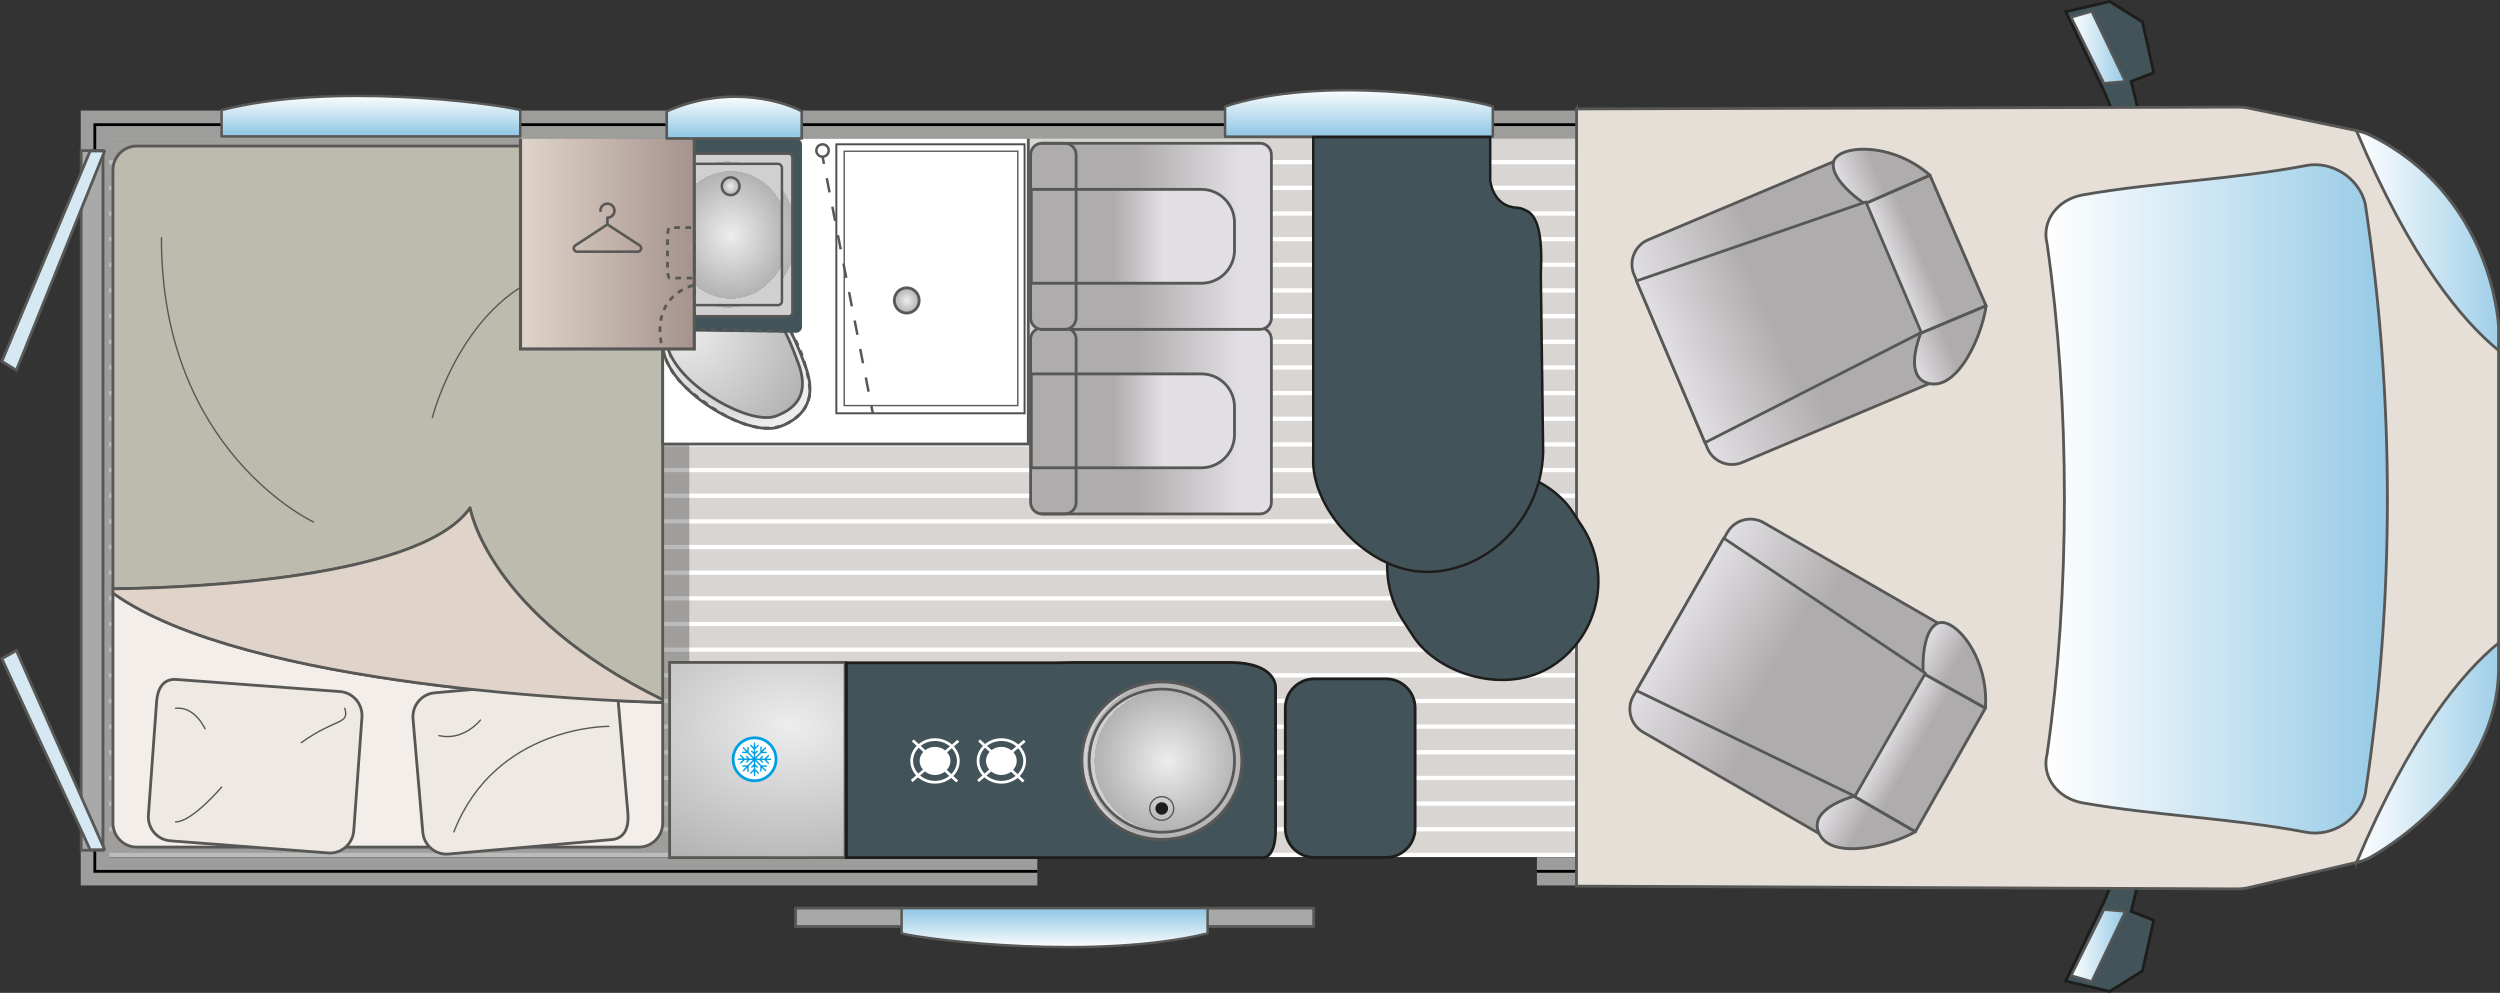<?xml version="1.0" encoding="UTF-8"?>
<svg id="Calque_2" data-name="Calque 2" xmlns="http://www.w3.org/2000/svg" xmlns:xlink="http://www.w3.org/1999/xlink" viewBox="0 0 2002.59 795.31">
  <rect x="0" y="0" width="2002.59" height="795.31" fill="#333333" stroke="none"/>
  <defs>
    <style>
      .cls-1 {
        fill: url(#DEG_VITRE_2-7);
      }

      .cls-1, .cls-2, .cls-3, .cls-4, .cls-5, .cls-6, .cls-7, .cls-8, .cls-9, .cls-10, .cls-11, .cls-12, .cls-13, .cls-14, .cls-15, .cls-16, .cls-17, .cls-18, .cls-19, .cls-20, .cls-21, .cls-22, .cls-23, .cls-24, .cls-25, .cls-26, .cls-27, .cls-28, .cls-29, .cls-30, .cls-31, .cls-32, .cls-33, .cls-34, .cls-35, .cls-36, .cls-37, .cls-38, .cls-39, .cls-40, .cls-41, .cls-42, .cls-43, .cls-44, .cls-45, .cls-46, .cls-47 {
        stroke: #575756;
      }

      .cls-1, .cls-2, .cls-5, .cls-7, .cls-48, .cls-9, .cls-10, .cls-15, .cls-49, .cls-17, .cls-19, .cls-21, .cls-22, .cls-23, .cls-50, .cls-28, .cls-29, .cls-30, .cls-32, .cls-34, .cls-35, .cls-36, .cls-37, .cls-51, .cls-46 {
        stroke-miterlimit: 10;
      }

      .cls-1, .cls-6, .cls-8, .cls-48, .cls-10, .cls-11, .cls-12, .cls-13, .cls-14, .cls-17, .cls-18, .cls-19, .cls-20, .cls-21, .cls-22, .cls-23, .cls-27, .cls-31, .cls-33, .cls-34, .cls-36, .cls-37, .cls-39, .cls-51, .cls-44 {
        stroke-width: 2.26px;
      }

      .cls-2 {
        fill: #e5dfd7;
        stroke-width: 2.26px;
      }

      .cls-3 {
        fill: url(#DEG_VITRE_2-5);
        stroke-width: 2px;
      }

      .cls-3, .cls-4, .cls-6, .cls-8, .cls-11, .cls-12, .cls-13, .cls-14, .cls-16, .cls-18, .cls-20, .cls-24, .cls-25, .cls-26, .cls-27, .cls-31, .cls-33, .cls-38, .cls-39, .cls-40, .cls-41, .cls-42, .cls-43, .cls-44, .cls-45, .cls-47 {
        stroke-linecap: round;
        stroke-linejoin: round;
      }

      .cls-52 {
        fill: url(#Siege2);
      }

      .cls-4 {
        fill: url(#DEG_VITRE_2-4);
        stroke-width: 1.98px;
      }

      .cls-53 {
        opacity: .3;
      }

      .cls-53, .cls-54 {
        fill: #1d1d1b;
      }

      .cls-5 {
        fill: #a9a9a9;
        stroke-width: 2.26px;
      }

      .cls-6 {
        fill: url(#DEG_VITRE_2-3);
      }

      .cls-7 {
        stroke-dasharray: 11.62 11.62;
      }

      .cls-7, .cls-8, .cls-55, .cls-17, .cls-21, .cls-50, .cls-30, .cls-46, .cls-47 {
        fill: none;
      }

      .cls-7, .cls-49, .cls-29, .cls-30, .cls-32, .cls-35 {
        stroke-width: 2px;
      }

      .cls-56, .cls-48, .cls-10 {
        fill: #fff;
      }

      .cls-48 {
        stroke: #009fe3;
      }

      .cls-9 {
        fill: url(#Dégradé_sans_nom_223-7);
        stroke-width: 2.44px;
      }

      .cls-11 {
        fill: url(#Siege2-10);
      }

      .cls-12 {
        fill: url(#Siege2-14);
      }

      .cls-13 {
        fill: url(#Siege2-5);
      }

      .cls-14 {
        fill: url(#Siege2-2);
      }

      .cls-57 {
        fill: #009fe3;
      }

      .cls-15 {
        fill: url(#Dégradé_sans_nom_223-8);
        stroke-width: 2.22px;
      }

      .cls-49, .cls-58, .cls-51 {
        fill: #43535a;
      }

      .cls-49, .cls-51 {
        stroke: #1d1d1b;
      }

      .cls-16 {
        fill: url(#DEG_VITRE_2);
      }

      .cls-16, .cls-26 {
        stroke-width: 1.85px;
      }

      .cls-59 {
        fill: url(#Siege2-3);
      }

      .cls-18 {
        fill: #bdbbae;
      }

      .cls-19 {
        fill: url(#Dégradé_sans_nom_223-6);
      }

      .cls-20 {
        fill: #efe9e4;
      }

      .cls-21 {
        stroke-dasharray: 4.51 4.51;
      }

      .cls-22 {
        fill: url(#Dégradé_sans_nom_223-2);
      }

      .cls-60 {
        fill: #9d9d9c;
      }

      .cls-23 {
        fill: url(#Dégradé_sans_nom_223);
      }

      .cls-24 {
        fill: url(#Siege2-8);
      }

      .cls-24, .cls-38, .cls-40, .cls-42, .cls-43, .cls-45 {
        stroke-width: 2.33px;
      }

      .cls-25 {
        fill: url(#DEG_VITRE_2-9);
        stroke-width: 2.14px;
      }

      .cls-50 {
        stroke: #4f4e4e;
        stroke-width: 1.57px;
      }

      .cls-26 {
        fill: url(#DEG_VITRE_2-2);
      }

      .cls-27 {
        fill: url(#Siege2-9);
      }

      .cls-28 {
        fill: url(#DEG_MOB);
        stroke-width: 2.51px;
      }

      .cls-29 {
        fill: url(#Dégradé_sans_nom_223-5);
      }

      .cls-61 {
        fill: #575756;
      }

      .cls-31 {
        fill: #a9a8a8;
      }

      .cls-32 {
        fill: url(#Dégradé_sans_nom_223-3);
      }

      .cls-33 {
        fill: #f3eeea;
      }

      .cls-34 {
        fill: #d6e9f3;
      }

      .cls-35 {
        fill: url(#Dégradé_sans_nom_223-4);
      }

      .cls-36 {
        fill: url(#Dégradé_sans_nom_224);
      }

      .cls-62 {
        clip-path: url(#clippath-2);
      }

      .cls-37 {
        fill: url(#DEG_VITRE_2-8);
      }

      .cls-38 {
        fill: url(#Siege2-12);
      }

      .cls-39 {
        fill: #e0d4ca;
      }

      .cls-63 {
        fill: url(#Dégradé_sans_nom_10);
      }

      .cls-40 {
        fill: url(#Siege2-13);
      }

      .cls-41 {
        fill: url(#DEG_VITRE_2-6);
        stroke-width: 2.02px;
      }

      .cls-64 {
        fill: #d9d5d3;
      }

      .cls-42 {
        fill: url(#Siege2-6);
      }

      .cls-43 {
        fill: url(#Siege2-11);
      }

      .cls-44 {
        fill: url(#Siege2-4);
      }

      .cls-45 {
        fill: url(#Siege2-7);
      }

      .cls-46 {
        stroke-width: 1.11px;
      }

      .cls-47 {
        stroke-width: 1.13px;
      }
    </style>
    <radialGradient id="Dégradé_sans_nom_223" data-name="Dégradé sans nom 223" cx="753.51" cy="754.18" fx="753.51" fy="754.18" r="53.9" gradientTransform="translate(1358.14 -546.77) rotate(90)" gradientUnits="userSpaceOnUse">
      <stop offset="0" stop-color="#ededed"/>
      <stop offset="1" stop-color="#b2b2b2"/>
      <stop offset="1" stop-color="#d0d0d0"/>
    </radialGradient>
    <radialGradient id="Dégradé_sans_nom_224" data-name="Dégradé sans nom 224" cx="728.52" cy="720.42" fx="728.52" fy="720.42" r="57.52" gradientTransform="translate(1009.57 -645.94) rotate(69.6)" gradientUnits="userSpaceOnUse">
      <stop offset="0" stop-color="#d0d0d0"/>
      <stop offset="0" stop-color="#b2b2b2"/>
      <stop offset=".99" stop-color="#ededed"/>
    </radialGradient>
    <radialGradient id="Dégradé_sans_nom_223-2" data-name="Dégradé sans nom 223" cx="691.09" cy="749.9" fx="691.09" fy="749.9" r="109.74" gradientTransform="translate(1009.57 -645.94) rotate(69.6)" xlink:href="#Dégradé_sans_nom_223"/>
    <linearGradient id="Siege2" x1="1239.26" y1="389.68" x2="1054.69" y2="389.68" gradientTransform="translate(2047.99 726.79) rotate(-180)" gradientUnits="userSpaceOnUse">
      <stop offset=".55" stop-color="#afacad"/>
      <stop offset="1" stop-color="#e1dfe3"/>
    </linearGradient>
    <linearGradient id="Siege2-2" data-name="Siege2" x1="1204.82" y1="389.68" x2="1115.95" y2="389.68" xlink:href="#Siege2"/>
    <radialGradient id="Dégradé_sans_nom_223-3" data-name="Dégradé sans nom 223" cx="606.12" cy="100.07" fx="606.12" fy="100.07" r="39.04" gradientTransform="translate(-284.18 37.77) scale(1.43 1.5)" xlink:href="#Dégradé_sans_nom_223"/>
    <radialGradient id="Dégradé_sans_nom_223-4" data-name="Dégradé sans nom 223" cx="597.17" cy="120.64" fx="597.17" fy="120.64" r="39.04" gradientTransform="translate(-125.22 30.13) scale(1.19 1.31)" xlink:href="#Dégradé_sans_nom_223"/>
    <radialGradient id="Dégradé_sans_nom_223-5" data-name="Dégradé sans nom 223" cx="585.27" cy="149.2" fx="585.27" fy="149.2" r="7.1" gradientTransform="matrix(1,0,0,1,0,0)" xlink:href="#Dégradé_sans_nom_223"/>
    <linearGradient id="Siege2-3" data-name="Siege2" x1="1239.26" y1="537.5" x2="1054.69" y2="537.5" xlink:href="#Siege2"/>
    <linearGradient id="Siege2-4" data-name="Siege2" x1="1204.82" y1="537.5" x2="1115.95" y2="537.5" xlink:href="#Siege2"/>
    <clipPath id="clippath-2">
      <rect class="cls-55" x="675.68" y="120.56" width="140.18" height="204.9"/>
    </clipPath>
    <radialGradient id="Dégradé_sans_nom_223-6" data-name="Dégradé sans nom 223" cx="726.33" cy="240.66" fx="726.33" fy="240.66" r="10.04" gradientTransform="matrix(1,0,0,1,0,0)" xlink:href="#Dégradé_sans_nom_223"/>
    <linearGradient id="DEG_MOB" data-name="DEG MOB" x1="416.95" y1="194.5" x2="556.17" y2="194.5" gradientUnits="userSpaceOnUse">
      <stop offset="0" stop-color="#e0d4ca"/>
      <stop offset="1" stop-color="#a5938d"/>
    </linearGradient>
    <linearGradient id="DEG_VITRE_2" data-name="DEG VITRE 2" x1="1659.21" y1="37.9" x2="1702.26" y2="37.9" gradientUnits="userSpaceOnUse">
      <stop offset="0" stop-color="#fff"/>
      <stop offset="1" stop-color="#96cae6"/>
    </linearGradient>
    <linearGradient id="DEG_VITRE_2-2" data-name="DEG VITRE 2" y1="310.01" y2="310.01" gradientTransform="translate(0 1067.43) scale(1 -1)" xlink:href="#DEG_VITRE_2"/>
    <radialGradient id="Dégradé_sans_nom_10" data-name="Dégradé sans nom 10" cx="648.29" cy="581.91" fx="648.29" fy="581.91" r="122.4" gradientTransform="translate(-313.58) scale(1.46 1)" gradientUnits="userSpaceOnUse">
      <stop offset="0" stop-color="#ededed"/>
      <stop offset="1" stop-color="#b2b2b2"/>
    </radialGradient>
    <linearGradient id="DEG_VITRE_2-3" data-name="DEG VITRE 2" x1="1638.84" y1="399.63" x2="1912.39" y2="399.63" xlink:href="#DEG_VITRE_2"/>
    <linearGradient id="DEG_VITRE_2-4" data-name="DEG VITRE 2" x1="1142.1" y1="199.12" x2="1142.1" y2="229.02" gradientTransform="translate(1986.87 958.92) rotate(-180)" xlink:href="#DEG_VITRE_2"/>
    <linearGradient id="DEG_VITRE_2-5" data-name="DEG VITRE 2" x1="297.13" y1="75.64" x2="297.13" y2="106.71" xlink:href="#DEG_VITRE_2"/>
    <linearGradient id="Siege2-5" data-name="Siege2" x1="694.1" y1="468.97" x2="917.06" y2="468.97" gradientTransform="translate(1908.33 1354.98) rotate(-150.19)" xlink:href="#Siege2"/>
    <linearGradient id="Siege2-6" data-name="Siege2" x1="667.01" y1="468.5" x2="724.74" y2="468.5" gradientTransform="translate(1908.33 1354.98) rotate(-150.19)" xlink:href="#Siege2"/>
    <linearGradient id="Siege2-7" data-name="Siege2" x1="667.01" y1="390.25" x2="739.42" y2="390.25" gradientTransform="translate(1908.33 1354.98) rotate(-150.19)" xlink:href="#Siege2"/>
    <linearGradient id="Siege2-8" data-name="Siege2" x1="667.52" y1="547.01" x2="736.82" y2="547.01" gradientTransform="translate(1908.33 1354.98) rotate(-150.19)" xlink:href="#Siege2"/>
    <linearGradient id="Siege2-9" data-name="Siege2" x1="723.12" y1="468.97" x2="917.06" y2="468.97" gradientTransform="translate(1908.33 1354.98) rotate(-150.19)" xlink:href="#Siege2"/>
    <linearGradient id="Siege2-10" data-name="Siege2" x1="723.34" y1="444.08" x2="946.29" y2="444.08" gradientTransform="translate(2382.89 328.97) rotate(157.01)" xlink:href="#Siege2"/>
    <linearGradient id="Siege2-11" data-name="Siege2" x1="696.25" y1="443.61" x2="753.97" y2="443.61" gradientTransform="translate(2382.89 328.97) rotate(157.01)" xlink:href="#Siege2"/>
    <linearGradient id="Siege2-12" data-name="Siege2" x1="696.25" y1="365.37" x2="768.66" y2="365.37" gradientTransform="translate(2382.89 328.97) rotate(157.01)" xlink:href="#Siege2"/>
    <linearGradient id="Siege2-13" data-name="Siege2" x1="696.76" y1="522.13" x2="766.06" y2="522.13" gradientTransform="translate(2382.89 328.97) rotate(157.01)" xlink:href="#Siege2"/>
    <linearGradient id="Siege2-14" data-name="Siege2" x1="752.35" y1="444.08" x2="946.29" y2="444.08" gradientTransform="translate(2382.89 328.97) rotate(157.01)" xlink:href="#Siege2"/>
    <linearGradient id="DEG_VITRE_2-6" data-name="DEG VITRE 2" x1="1088.56" y1="70.9" x2="1088.56" y2="106.55" xlink:href="#DEG_VITRE_2"/>
    <linearGradient id="DEG_VITRE_2-7" data-name="DEG VITRE 2" x1="1886.11" y1="192.67" x2="2013.18" y2="192.67" xlink:href="#DEG_VITRE_2"/>
    <linearGradient id="DEG_VITRE_2-8" data-name="DEG VITRE 2" x1="1886.11" y1="602.94" x2="2013.18" y2="602.94" xlink:href="#DEG_VITRE_2"/>
    <linearGradient id="DEG_VITRE_2-9" data-name="DEG VITRE 2" x1="588.15" y1="76.22" x2="588.15" y2="108.32" xlink:href="#DEG_VITRE_2"/>
    <radialGradient id="Dégradé_sans_nom_223-7" data-name="Dégradé sans nom 223" cx="930.62" cy="609.32" fx="930.62" fy="609.32" r="63.16" gradientTransform="translate(-14.09) scale(1.02 1)" xlink:href="#Dégradé_sans_nom_223"/>
    <radialGradient id="Dégradé_sans_nom_223-8" data-name="Dégradé sans nom 223" cx="930.62" cy="609.32" fx="930.62" fy="609.32" r="57.31" gradientTransform="translate(-14.09) scale(1.02 1)" xlink:href="#Dégradé_sans_nom_223"/>
  </defs>
  <g id="Implantation_jour" data-name="Implantation jour">
    <g>
      <rect class="cls-64" x="74.83" y="98.72" width="1239.06" height="586.1"/>
      <g>
        <rect class="cls-56" x="87.24" y="683.13" width="1294.26" height="3.39"/>
        <rect class="cls-56" x="87.24" y="662.58" width="1294.26" height="3.39"/>
        <rect class="cls-56" x="87.24" y="642.02" width="1294.26" height="3.39"/>
        <rect class="cls-56" x="87.24" y="621.47" width="1294.26" height="3.39"/>
        <rect class="cls-56" x="87.24" y="600.92" width="1294.26" height="3.39"/>
        <rect class="cls-56" x="87.24" y="580.37" width="1294.26" height="3.39"/>
        <rect class="cls-56" x="87.24" y="559.81" width="1294.26" height="3.39"/>
        <rect class="cls-56" x="87.24" y="539.26" width="1294.26" height="3.39"/>
        <rect class="cls-56" x="87.24" y="518.71" width="1294.26" height="3.39"/>
        <rect class="cls-56" x="87.24" y="498.15" width="1294.26" height="3.39"/>
        <rect class="cls-56" x="87.24" y="477.6" width="1294.26" height="3.39"/>
        <rect class="cls-56" x="87.24" y="457.05" width="1294.26" height="3.39"/>
        <rect class="cls-56" x="87.24" y="436.5" width="1294.26" height="3.39"/>
        <rect class="cls-56" x="87.24" y="415.95" width="1294.26" height="3.39"/>
        <rect class="cls-56" x="87.24" y="395.39" width="1294.26" height="3.39"/>
        <rect class="cls-56" x="87.24" y="374.84" width="1294.26" height="3.39"/>
        <rect class="cls-56" x="87.24" y="354.29" width="1294.26" height="3.39"/>
        <rect class="cls-56" x="87.24" y="333.73" width="1294.26" height="3.39"/>
        <rect class="cls-56" x="87.24" y="313.18" width="1294.26" height="3.39"/>
        <rect class="cls-56" x="87.24" y="292.63" width="1294.26" height="3.39"/>
        <rect class="cls-56" x="87.24" y="272.08" width="1294.26" height="3.39"/>
        <rect class="cls-56" x="87.24" y="251.52" width="1294.26" height="3.39"/>
        <rect class="cls-56" x="87.24" y="230.97" width="1294.26" height="3.39"/>
        <rect class="cls-56" x="87.24" y="210.42" width="1294.26" height="3.39"/>
        <rect class="cls-56" x="87.24" y="189.86" width="1294.26" height="3.39"/>
        <rect class="cls-56" x="87.24" y="169.31" width="1294.26" height="3.39"/>
        <rect class="cls-56" x="87.24" y="148.76" width="1294.26" height="3.39"/>
        <rect class="cls-56" x="87.24" y="128.2" width="1294.26" height="3.39"/>
        <rect class="cls-56" x="87.24" y="107.65" width="1294.26" height="3.39"/>
      </g>
    </g>
    <rect class="cls-53" x="74.83" y="98.72" width="477.3" height="610.54"/>
    <g>
      <g>
        <path class="cls-33" d="M530.85,659.33c0,10.57-8.55,19.22-19,19.22H109.47c-10.45,0-19-8.65-19-19.22v-184.27c106.4,76.2,399.6,86.57,440.38,87.63v96.63Z"/>
        <path class="cls-20" d="M348.11,554.99c-10.41.92-18.19,10.29-17.28,20.82l7.84,90.81c.91,10.53,10.17,18.4,20.58,17.48l130.96-11.57c10.41-.92,13.67-10.29,12.76-20.82l-7.84-90.81c-.91-10.53-5.66-18.4-16.07-17.48l-130.96,11.57Z"/>
        <path class="cls-20" d="M141.26,544.27c-10.42-.77-15.06,7.22-15.82,17.77l-6.57,90.91c-.76,10.54,7.14,19.8,17.57,20.58l126.59,9.7c10.42.77,19.58-7.22,20.34-17.77l6.57-90.91c.76-10.54-7.14-19.8-17.57-20.58l-131.11-9.7Z"/>
        <path class="cls-18" d="M530.85,136.22v424.31c-140.4-68.52-154.34-153.63-154.34-153.63-42.23,60.67-252.3,64.5-286.04,64.72V136.22c0-10.57,8.55-19.22,19-19.22h402.37c10.45,0,19,8.65,19,19.22Z"/>
        <path class="cls-39" d="M376.51,406.9s13.94,85.1,154.34,153.63v2.17c-40.78-1.06-333.98-11.43-440.38-87.63v-3.44c33.74-.23,243.81-4.06,286.04-64.72Z"/>
      </g>
      <path class="cls-47" d="M177.51,630.48s-23.51,27.88-36.84,27.88"/>
      <path class="cls-47" d="M241.35,594.85c28.26-20.14,38.62-14.16,34.82-27.52"/>
      <path class="cls-47" d="M164.2,583.77s-7.79-18.02-23.52-16.43"/>
      <path class="cls-47" d="M487.66,581.84s-90.75-.98-124.06,84.51"/>
      <path class="cls-47" d="M384.83,576.81s-13.28,17.04-33.25,12.44"/>
      <path class="cls-47" d="M251.08,418.1s-122.22-56.72-121.75-227.6"/>
      <path class="cls-47" d="M346.34,334.46s26.77-106.18,111.96-120.31"/>
    </g>
    <path class="cls-55" d="M502.47,109.61v219.83c43.62,30.2,119.03,26.25,119.03,26.25h202.22V109.61h-321.25Z"/>
    <path class="cls-10" d="M823.71,109.6v246.08h-292.86V109.6h292.86Z"/>
    <g>
      <path class="cls-23" d="M631.83,189.9c0-4.16-3.4-7.57-7.57-7.57h-82.01c-4.16,0-7.57,3.41-7.57,7.57v25.26c0,4.17,3.41,7.57,7.57,7.57h82.01c4.17,0,7.57-3.4,7.57-7.57v-25.26Z"/>
      <path class="cls-36" d="M645.25,293.6c-8.39-22.55-30.66-82.42-74.39-66.32-2.89,1.63-49.37,28.48-37.93,59.24,12.32,33.13,69.07,63.7,91.69,55.28,22.16-8.24,29.29-24.91,20.63-48.2h0Z"/>
      <path class="cls-22" d="M535.59,280.71c-9.85-26.48,31.22-51.03,35.6-53.56,39.29-14.09,60.33,42.46,68.26,63.78,7.85,21.11,1.97,34.98-17.97,42.4s-74.5-22.01-85.89-52.62Z"/>
    </g>
    <g>
      <g>
        <path class="cls-52" d="M1009.29,262.57c5.03,0,9.14,4.12,9.14,9.14v130.81c0,5.02-4.11,9.14-9.14,9.14h-174.6c-5.02,0-9.13-4.11-9.13-9.14v-130.81c0-5.02,4.11-9.14,9.13-9.14h174.6Z"/>
        <path class="cls-8" d="M1009.29,262.57c5.03,0,9.14,4.12,9.14,9.14v130.81c0,5.02-4.11,9.14-9.14,9.14h-174.6c-5.02,0-9.13-4.11-9.13-9.14v-130.81c0-5.02,4.11-9.14,9.13-9.14h174.6Z"/>
      </g>
      <path class="cls-14" d="M826.11,299.51h136.24c7.33,0,13.96,2.97,18.76,7.77,4.8,4.8,7.77,11.43,7.77,18.76v22.14c0,7.33-2.97,13.96-7.77,18.76-4.8,4.8-11.44,7.77-18.76,7.77h-136.24v-75.21Z"/>
      <path class="cls-8" d="M834.27,262.57h18.6c5.03,0,9.14,4.12,9.14,9.14v130.81c0,5.02-4.11,9.14-9.14,9.14h-18.6"/>
    </g>
    <g>
      <path class="cls-58" d="M527.8,265.21c36.58.45,73.17.91,109.75,1.36,2.67.03,4.85-2.12,4.85-4.79V115.73c0-2.65-2.15-4.79-4.79-4.79h-108.82c-2.63,0-4.77,2.12-4.79,4.75-.31,39.6-.62,105.09-.93,144.7-.02,2.64,2.09,4.79,4.73,4.82Z"/>
      <rect class="cls-32" x="536.39" y="123.13" width="98.33" height="130.15" rx="2.96" ry="2.96"/>
      <rect class="cls-35" x="544.8" y="131.24" width="81.56" height="113.17" rx="3.13" ry="3.13"/>
      <path class="cls-29" d="M585.27,142.1c-3.92,0-7.1,3.18-7.1,7.1s3.19,7.1,7.1,7.1,7.1-3.18,7.1-7.1-3.18-7.1-7.1-7.1Z"/>
    </g>
    <g>
      <g>
        <path class="cls-59" d="M1009.29,114.75c5.03,0,9.14,4.12,9.14,9.14v130.81c0,5.02-4.11,9.14-9.14,9.14h-174.6c-5.02,0-9.13-4.11-9.13-9.14V123.89c0-5.02,4.11-9.14,9.13-9.14h174.6Z"/>
        <path class="cls-8" d="M1009.29,114.75c5.03,0,9.14,4.12,9.14,9.14v130.81c0,5.02-4.11,9.14-9.14,9.14h-174.6c-5.02,0-9.13-4.11-9.13-9.14V123.89c0-5.02,4.11-9.14,9.13-9.14h174.6Z"/>
      </g>
      <path class="cls-44" d="M826.11,151.69h136.24c7.33,0,13.96,2.97,18.76,7.77,4.8,4.8,7.77,11.43,7.77,18.76v22.14c0,7.33-2.97,13.96-7.77,18.76-4.8,4.8-11.44,7.77-18.76,7.77h-136.24v-75.21Z"/>
      <path class="cls-8" d="M834.27,114.75h18.6c5.03,0,9.14,4.12,9.14,9.14v130.81c0,5.02-4.11,9.14-9.14,9.14h-18.6"/>
    </g>
    <g class="cls-62">
      <rect class="cls-10" x="675.68" y="120.56" width="140.18" height="204.9"/>
    </g>
    <rect class="cls-50" x="669.94" y="115.59" width="150.78" height="215.48"/>
    <path class="cls-19" d="M736.3,240.66c0,5.59-4.46,10.12-9.97,10.12s-9.97-4.53-9.97-10.12,4.46-10.12,9.97-10.12,9.97,4.53,9.97,10.12"/>
    <rect class="cls-55" x="502.47" y="109.47" width="53.7" height="240.85"/>
    <rect class="cls-28" x="416.95" y="109.47" width="139.22" height="170.07"/>
    <g>
      <path class="cls-21" d="M645.25,293.6c-1.35-5.43-2.94-9.76-4.06-12.55-1.92-4.76-4.49-10.03-7.96-15.52-25.65-.59-51.3-1.18-76.95-1.76v-35.51c-4.66,1.26-13.39,4.39-19.89,12.41-13.99,17.26-5.04,41.57-3.46,45.86,5.32,14.46,14.81,22.82,24.12,30.14,10.02,7.88,45.57,35.82,72.75,22.87,2.34-1.12,14.45-7.22,17.92-19.23,2.24-7.74.25-15.73-2.47-26.7Z"/>
      <path class="cls-21" d="M556.29,189.9c0-4.16-.76-7.57-1.68-7.57h-18.24c-.92,0-1.68,3.41-1.68,7.57v25.26c0,4.17.76,7.57,1.68,7.57h18.24c.93,0,1.68-3.4,1.68-7.57v-25.26Z"/>
    </g>
    <g>
      <polygon class="cls-51" points="1717.02 106.17 1707.18 65.17 1725.22 58.2 1716.2 17.61 1689.96 1.21 1654.7 9.41 1686.36 75.01 1698.98 106.17 1717.02 106.17"/>
      <polygon class="cls-16" points="1675.48 9.19 1702.26 65.17 1685.44 66.61 1659.21 13.92 1675.48 9.19"/>
    </g>
    <g>
      <polygon class="cls-51" points="1717.02 689.15 1707.18 730.15 1725.22 737.11 1716.2 777.7 1689.96 794.11 1654.7 785.9 1686.36 720.31 1698.98 689.15 1717.02 689.15"/>
      <polygon class="cls-26" points="1675.48 786.13 1702.26 730.15 1685.44 728.71 1659.21 781.39 1675.48 786.13"/>
    </g>
    <path class="cls-51" d="M1110.23,686.86h-57.33c-12.88,0-23.32-10.44-23.32-23.31v-96.44c0-12.88,10.44-23.32,23.32-23.32h57.33c12.87,0,23.32,10.44,23.32,23.32v96.44c0,12.87-10.45,23.31-23.32,23.31"/>
    <polygon class="cls-60" points="1291.54 88.56 64.67 88.56 64.67 709.27 830.92 709.27 830.92 686.69 87.24 686.69 87.24 111.14 1268.97 111.14 1268.97 686.69 1231.12 686.69 1231.12 709.27 1291.54 709.27 1291.54 88.56"/>
    <polygon points="1281.39 98.72 74.83 98.72 74.83 699.11 830.92 699.11 830.92 696.85 77.08 696.85 77.08 100.98 1279.13 100.98 1279.13 696.85 1231.12 696.85 1231.12 699.11 1281.39 699.11 1281.39 98.72"/>
    <g>
      <rect class="cls-63" x="536.38" y="530.62" width="140.58" height="156.39"/>
      <rect class="cls-17" x="536.38" y="530.62" width="140.58" height="156.39"/>
    </g>
    <path class="cls-51" d="M678.03,686.96h331.15s12.6,4.1,12.6-22.73v-114.03s.55-19.55-36.9-19.55h-124.08l-15.09.26h-167.69v156.05Z"/>
    <path class="cls-2" d="M1262.89,87.25l529.98-1.47c2.28,0,4.56.18,6.81.52l85.78,17.83c4.44.69,8.74,2.04,12.77,4.02,97.09,47.66,102.98,149.01,103.19,153.3.03.7.05,1.41.05,2.11v270.69c0,95.28-98.27,150.03-102.45,152.31-4.18,2.28-8.69,3.87-13.38,4.72l-85.78,20.05c-2.61.47-5.26.71-7.91.71l-529.15-2.22.1-622.58Z"/>
    <path class="cls-6" d="M1639.82,603.92c-4.71,18.02,7.98,35.58,28.69,39.26,59.62,10.37,119.17,12.17,178.64,23.45,20.63,4,42.26-9.59,47.48-30.45,23.68-156.65,23.68-316.44,0-473.09-5.22-20.86-26.85-34.45-47.48-30.45-59.47,11.29-119.02,13.08-178.64,23.45-20.71,3.68-33.39,21.24-28.69,39.26,18.48,129.42,18.48,279.16,0,408.57Z"/>
    <rect class="cls-31" x="637.23" y="727.46" width="415.09" height="14.76"/>
    <path class="cls-4" d="M967.33,747.72v-20.26h-245.11v20.26c23.29,5.64,156.17,21.54,245.11,0Z"/>
    <path class="cls-3" d="M177.51,88.18v21.07h239.23v-21.07c-22.59-5.83-152.58-22.36-239.23,0Z"/>
    <g>
      <path class="cls-13" d="M1472.36,676.47c10.15,5.82,23.22,2.28,29.05-7.87l75.26-130.92c5.83-10.15,2.32-23.23-7.83-29.08l-156.08-89.93c-10.16-5.86-23.26-2.33-29.1,7.83l-75.27,130.92c-5.83,10.15-2.32,23.23,7.83,29.08l156.08,89.93.05.03"/>
      <g>
        <polygon class="cls-42" points="1590.41 567.19 1540.46 539.29 1484.93 637.78 1534.22 666.27 1590.41 567.19"/>
        <path class="cls-45" d="M1485.03,637.84s0,0-.02,0c-.15.04-.38.11-.68.2-.6.17-1.46.43-2.51.78-2.11.7-4.99,1.74-8.08,3.14-6.16,2.8-13.11,7.07-16.3,12.65-1.11,1.94-1.78,4.04-1.84,6.32-.05,2.28.5,4.76,1.9,7.46,1.65,3.19,4.13,5.62,7.25,7.41,8.57,4.93,22.04,4.94,35.42,2.4,12.92-2.42,25.72-7.19,34.04-11.94l-24.66-14.25-24.53-14.18Z"/>
        <path class="cls-24" d="M1582.75,525.5c-5.52-11.83-13.13-20.64-20.01-24.57-2.21-1.27-4.33-2.03-6.28-2.24-1.93-.21-3.67.11-5.18,1-2.2,1.31-3.98,3.33-5.41,5.83-2.99,5.2-4.41,12.4-5.02,18.84-.62,6.44-.45,12.12-.35,14.32.02.29.03.51.04.67l49.85,27.85c1.13-15.63-2.25-30.11-7.65-41.7Z"/>
      </g>
      <polygon class="cls-27" points="1380.79 431.1 1542.33 539.28 1485.85 637.84 1310.85 553.17 1380.79 431.1"/>
    </g>
    <g>
      <path class="cls-11" d="M1561.65,300.43c10.77-4.57,15.85-17.11,11.3-27.9l-58.79-139.1c-4.56-10.78-17.11-15.89-27.9-11.34l-165.99,69.97c-10.81,4.55-15.92,17.12-11.35,27.92l58.79,139.1c4.56,10.78,17.1,15.89,27.9,11.34l165.99-69.97.05-.02"/>
      <g>
        <polygon class="cls-43" points="1545.96 140.34 1493.53 163.26 1538.42 267.03 1590.91 244.99 1545.96 140.34"/>
        <path class="cls-38" d="M1538.53,266.99s0,0,0,.02c-.06.14-.14.37-.25.66-.23.58-.54,1.42-.9,2.47-.72,2.1-1.63,5.03-2.38,8.33-1.49,6.6-2.29,14.72.22,20.63.88,2.06,2.15,3.86,3.93,5.29,1.79,1.42,4.1,2.48,7.09,3,3.54.62,6.97.1,10.29-1.3,9.11-3.85,17.26-14.57,23.32-26.76,5.88-11.76,9.82-24.84,11.07-34.33l-26.26,11.03-26.12,10.97Z"/>
        <path class="cls-40" d="M1508.11,121.23c-12.76-2.76-24.38-2.02-31.66,1.09-2.35.99-4.23,2.23-5.58,3.64-1.34,1.41-2.13,2.99-2.33,4.73-.29,2.55.25,5.19,1.37,7.83,2.33,5.52,7.21,11.01,11.97,15.39,4.76,4.39,9.38,7.69,11.2,8.93.24.17.42.28.56.37l52.32-22.87c-11.76-10.35-25.34-16.41-37.84-19.11Z"/>
      </g>
      <polygon class="cls-12" points="1310.83 225.05 1494.66 161.76 1539.03 266.33 1365.78 354.56 1310.83 225.05"/>
    </g>
    <path class="cls-41" d="M981.31,85.31v24.16h214.5v-24.16c-20.39-6.73-136.67-25.68-214.5,0Z"/>
    <g>
      <path class="cls-48" d="M621.63,608.22c0,9.5-7.69,17.19-17.19,17.19s-17.2-7.69-17.2-17.19,7.71-17.19,17.2-17.19,17.19,7.69,17.19,17.19"/>
      <path class="cls-57" d="M604.6,621.71c.12-.04.25-.16.32-.28.04-.08.05-.28.06-1.91v-1.82s1.09,1.04,1.09,1.04c.63.61,1.11,1.06,1.17,1.08.06.03.16.04.27.03.14,0,.2-.03.28-.1.14-.11.23-.3.23-.47,0-.08-.02-.17-.07-.25-.04-.07-.47-.51-1.11-1.13-.58-.55-1.23-1.19-1.46-1.42l-.42-.41v-1.17s.01-1.16.01-1.16l.65.61c.36.34.68.63.72.65.12.06.29.08.41.04.27-.08.41-.28.41-.56,0-.14-.01-.19-.09-.3-.05-.07-.55-.56-1.1-1.08l-1.01-.95v-2.58l.15.16c.08.08.87.9,1.76,1.81.89.91,1.74,1.79,1.9,1.95.17.17.29.32.28.34,0,.02-.02.39-.03.82,0,.43-.03,1.11-.04,1.51-.04,1.2-.04,1.6,0,1.7.11.21.29.32.52.32.28,0,.53-.21.56-.46,0-.07.03-.59.05-1.16.03-1.04.05-1.6.07-1.62,0,0,.13.12.27.27,1.49,1.54,2.51,2.56,2.59,2.6.33.14.75-.1.79-.45.03-.29.03-.29-.98-1.32-.51-.52-1.13-1.16-1.38-1.41l-.45-.47.62.02c.34.01.99.03,1.44.05.87.03.94.02,1.11-.09.12-.08.23-.31.23-.46,0-.26-.2-.5-.46-.55-.08-.02-.68-.04-1.34-.06-.65-.02-1.54-.04-1.98-.06l-.79-.03-.18-.2c-.1-.11-.91-.94-1.8-1.84-.89-.91-1.71-1.76-1.83-1.88l-.22-.24h2.62l.96,1.03c.53.56,1,1.05,1.05,1.09.13.1.38.11.55.04.19-.08.33-.31.33-.53,0-.18-.11-.33-.71-.96-.33-.35-.59-.64-.59-.65,0,0,.54,0,1.18,0l1.16.02.22.23c.12.13.75.77,1.39,1.43,1.3,1.33,1.35,1.37,1.61,1.35.19-.02.36-.12.45-.29.09-.16.09-.39,0-.55-.03-.06-.51-.57-1.05-1.12-.55-.55-1-1.02-1-1.03,0-.01.72-.03,1.75-.03,1.7,0,1.76,0,1.87-.06.17-.08.31-.31.31-.49,0-.21-.16-.44-.35-.53-.1-.05-.23-.05-1.86-.05-.96,0-1.74,0-1.74-.02s.46-.49,1.02-1.06c.57-.57,1.05-1.1,1.09-1.16.09-.17.08-.42-.03-.58-.18-.26-.55-.33-.79-.14-.05.04-.6.59-1.22,1.22-.62.64-1.25,1.28-1.4,1.44l-.27.27h-1.16s-1.17-.01-1.17-.01l.59-.62c.33-.34.62-.67.65-.73.08-.14.08-.38,0-.53-.14-.27-.49-.38-.77-.24-.04.02-.52.51-1.07,1.09l-1,1.05h-.92c-.51,0-1.14,0-1.39-.02l-.47-.02.32-.33c.87-.9,3.38-3.5,3.59-3.73l.25-.26h1.96c1.39,0,1.98,0,2.05-.03.25-.08.39-.29.39-.56,0-.21-.11-.4-.29-.49l-.12-.07h-1.44s-1.44-.02-1.44-.02l.4-.4c.56-.57,1.97-2.04,2.18-2.26.23-.25.27-.39.2-.63-.07-.24-.38-.44-.61-.4-.22.05-.29.11-1.61,1.48l-1.32,1.37v-1.51c-.03-1.08-.04-1.53-.06-1.57-.05-.09-.21-.23-.3-.27-.2-.08-.49-.01-.63.14-.15.16-.15.11-.15,2.33v2.06s-.72.74-.72.74c-.39.4-1.25,1.3-1.91,1.98-.66.68-1.26,1.3-1.32,1.37l-.12.13v-1.3s0-1.3,0-1.3l1.03-.98c.57-.54,1.06-1.02,1.09-1.07.07-.12.07-.38,0-.5-.06-.11-.21-.26-.31-.29-.11-.04-.32-.04-.43,0-.05.02-.29.22-.52.44-.23.21-.52.49-.65.61l-.23.22v-2.34l1.47-1.42c.98-.95,1.49-1.46,1.53-1.54.08-.16.07-.4-.04-.56-.15-.23-.47-.31-.72-.19-.05.03-.58.51-1.16,1.08l-1.06,1.03v-1.77c-.03-1.97-.02-1.85-.22-2.04-.22-.19-.52-.19-.74,0-.21.18-.19.07-.21,2.03v1.76s-1.06-1.03-1.06-1.03c-.87-.85-1.07-1.04-1.18-1.08-.26-.1-.56.01-.69.27-.09.17-.08.43.02.57.04.05.71.72,1.49,1.49l1.42,1.39v2.35l-.22-.21c-.8-.76-1.09-1.02-1.18-1.06-.11-.05-.32-.05-.43,0-.11.04-.26.19-.31.3-.05.12-.05.35,0,.47.03.06.41.44,1.09,1.08l1.05.99v2.6s-.44-.45-.44-.45c-.98-1-3.61-3.7-3.63-3.73,0-.02,0-.3,0-.62.01-.33.03-.9.04-1.27s.03-.98.04-1.34c.03-.71.01-.8-.1-.96-.14-.19-.37-.27-.61-.2-.16.05-.35.23-.39.38-.03.11-.04.48-.08,1.81,0,.33-.02.7-.03.82l-.02.23-.56-.57c-.31-.31-.91-.93-1.34-1.37-.45-.46-.83-.83-.9-.87-.2-.11-.47-.07-.64.08s-.23.46-.13.66c.03.05.64.71,1.37,1.46.73.75,1.32,1.37,1.32,1.37,0,0-.66-.01-1.46-.04l-1.46-.05-.14.07c-.09.04-.17.11-.22.19-.07.1-.08.15-.08.3,0,.22.07.37.23.48.11.08.14.08.51.1.21.01,1.15.04,2.08.07l1.7.05.42.43c.9.91,3.65,3.73,3.72,3.81l.07.08h-2.58l-.08-.08c-1.5-1.61-1.94-2.06-2.03-2.1-.15-.07-.37-.06-.53.02-.25.13-.36.46-.24.73.02.05.32.39.65.75l.61.65h-1.16s-1.16.02-1.16.02l-.35-.36c-.2-.2-.84-.87-1.43-1.49-.64-.67-1.11-1.14-1.17-1.16-.18-.08-.32-.08-.49,0-.2.1-.3.24-.32.45-.03.27,0,.3,1.11,1.46.56.58,1.02,1.07,1.03,1.08,0,.02-.57.02-1.74,0-1.3-.01-1.78-.01-1.87.01-.23.07-.43.31-.43.55s.19.49.42.55c.07.02.73.03,1.87.03h1.76l-1.04,1.05c-.72.73-1.05,1.09-1.09,1.17-.22.49.29.97.78.74.05-.02.73-.7,1.53-1.49l1.44-1.45,1.14.02,1.14.02-.6.63c-.33.35-.62.67-.64.73-.05.12-.05.32,0,.43.04.1.18.25.29.31.11.06.37.06.48,0,.1-.05.12-.07,1.21-1.21l.85-.9h1.26c1.12,0,1.36.01,1.24.06-.01,0-.57.57-1.24,1.27-.67.69-1.57,1.62-2,2.07l-.79.81h-2.02s-2.02.01-2.02.01l-.11.09c-.2.16-.22.21-.22.46,0,.2,0,.23.09.33.05.06.14.14.21.17.12.06.13.06,1.55.06h1.43l-.27.28c-.15.15-.75.78-1.35,1.4-.6.62-1.12,1.17-1.15,1.23-.08.14-.09.39,0,.54.14.27.49.38.76.24.07-.03.54-.51,2.21-2.23.3-.31.56-.57.57-.57.01,0,.03.64.03,1.47v1.48l.07.11c.03.06.12.15.18.2.1.07.15.09.3.09.22,0,.37-.07.49-.24l.08-.12v-2.09s.01-2.1.01-2.1l.12-.13c.07-.07.98-1.02,2.03-2.11l1.91-1.98v1.3s.02,1.3.02,1.3l-.18.17c-1.95,1.83-1.93,1.81-1.98,2.06-.05.23.16.55.41.62.14.04.32.02.44-.05.05-.03.36-.31.69-.62.33-.31.61-.57.61-.57,0,0,.01.52.01,1.15v1.15l-1.44,1.41c-.84.82-1.46,1.46-1.5,1.52-.07.12-.07.35-.01.48.05.11.2.26.31.3.13.05.35.04.47-.02.06-.03.57-.51,1.14-1.08l1.04-1.02v1.82c.02,2.02,0,1.9.21,2.08.16.14.36.18.57.1Z"/>
    </g>
    <rect class="cls-5" x="64.98" y="120.66" width="17.52" height="560.4"/>
    <path class="cls-1" d="M2001.41,261.46c-.2-4.29-6.1-105.64-103.19-153.3-3.39-1.66-6.99-2.78-10.68-3.53,43.78,103.87,85.51,152.97,113.92,176.1v-17.15c0-.7-.02-1.41-.05-2.11Z"/>
    <path class="cls-37" d="M1887.68,690.83c3.95-.91,7.76-2.32,11.33-4.26,4.18-2.28,102.45-57.03,102.45-152.31v-19.21c-28.38,23.11-70.05,72.13-113.78,175.78Z"/>
    <g>
      <path class="cls-34" d="M13.11,521.1l70.52,159.05c.1.23-.07.5-.32.5h-11.11L1.46,527.59l11.65-6.49Z"/>
      <path class="cls-34" d="M13.11,296.61L83.73,121.25c.06-.13-.04-.28-.18-.28h-11.35L1.46,289.46l11.65,7.15Z"/>
    </g>
    <path class="cls-25" d="M534.07,89.16v21.78h108.15v-21.78c-10.28-6.06-56.38-23.03-108.15,0Z"/>
    <g>
      <path class="cls-30" d="M699.16,331.07c-.38-1.96-.77-3.93-1.15-5.89"/>
      <path class="cls-7" d="M695.77,313.77c-11.54-58.92-23.08-117.84-34.62-176.75"/>
      <path class="cls-30" d="M660.04,131.32c-.38-1.96-.77-3.93-1.15-5.89"/>
    </g>
    <circle class="cls-30" cx="658.88" cy="120.56" r="4.96"/>
    <path class="cls-61" d="M512.79,195.61l-25.17-16.39v-3.81c3.17-.53,5.61-3.28,5.61-6.66,0-3.7-2.96-6.66-6.66-6.66s-6.66,2.96-6.66,6.66c0,.63.42,1.06,1.06,1.06s1.06-.42,1.06-1.06c0-2.54,2.01-4.55,4.55-4.55s4.55,2.01,4.55,4.55-2.01,4.55-4.55,4.55c-.63,0-1.06.42-1.06,1.06v4.87l-25.28,16.5c-1.06.74-1.69,1.9-1.69,3.17,0,2.01,1.48,3.6,3.38,3.7h49.18c1.9-.11,3.49-1.69,3.49-3.7,0-1.37-.74-2.54-1.8-3.28ZM510.78,200.58h-48.44c-.95,0-1.69-.74-1.69-1.69,0-.53.32-1.06.74-1.37l25.17-16.5,25.07,16.29c.53.32.95.85.95,1.48-.11,1.06-.85,1.8-1.8,1.8Z"/>
    <rect class="cls-49" x="1115.14" y="371.97" width="161.33" height="175.61" rx="80.66" ry="80.66" transform="translate(-56.77 728.85) rotate(-33.16)"/>
    <path class="cls-49" d="M1234.23,218.9c1.93-35.48-4.46-46.94-11.45-50.13-2.44-1.11-3.97-2.17-8.12-2.42-19.01-1.11-20.97-21.82-20.97-21.82v-34.74h-141.74v256.34c-.06,1.17-.1,2.56-.07,4.14.79,39.41,43.51,85.82,87.74,87.74,48.53,2.11,94.74-39.73,96.5-95.53-.63-47.86-1.26-95.72-1.89-143.58Z"/>
    <g>
      <ellipse class="cls-9" cx="930.7" cy="609.32" rx="64.13" ry="63.16"/>
      <ellipse class="cls-15" cx="930.7" cy="609.32" rx="58.19" ry="57.31"/>
      <path class="cls-54" d="M925.52,647.61c0-2.76,2.27-4.99,5.07-4.99s5.07,2.23,5.07,4.99-2.27,4.99-5.07,4.99-5.07-2.24-5.07-4.99"/>
      <path class="cls-46" d="M920.98,647.61c0-5.24,4.3-9.46,9.61-9.46s9.61,4.23,9.61,9.46-4.3,9.46-9.61,9.46-9.61-4.25-9.61-9.46"/>
    </g>
    <g>
      <path class="cls-56" d="M821.9,609.53c0-4.3-1.7-8.33-4.66-11.58l4.27-3.68-.74-.83h0s-.36-.4-.36-.4h0l-.37-.41-4.35,3.75c-3.69-3.21-8.47-5-13.58-5s-9.43,1.67-13.05,4.61l-4-3.7-1.52,1.6,3.88,3.59c-3.12,3.2-4.95,7.21-5.09,11.52v.55c0,4.29,1.68,8.31,4.64,11.57l-4.27,3.68.65.73.08.09h0l.74.83,4.35-3.75c3.69,3.22,8.48,5.02,13.59,5.02s9.43-1.67,13.05-4.6l3.98,3.68,1.52-1.59-3.87-3.58c3.26-3.33,5.1-7.55,5.1-12.07ZM819.68,609.53c0,3.95-1.63,7.65-4.5,10.58l-3.65-3.38c1.8-1.96,2.92-4.45,2.92-7.21,0-2.62-1.01-4.99-2.65-6.9l3.76-3.24c2.61,2.86,4.11,6.39,4.11,10.15ZM802.12,593.56c4.45,0,8.62,1.54,11.88,4.28l-3.77,3.25c-2.17-1.74-4.99-2.84-8.1-2.84s-5.66,1-7.79,2.6l-3.63-3.36c3.19-2.5,7.16-3.93,11.41-3.93ZM784.56,609.53c0-3.96,1.63-7.66,4.49-10.58l3.65,3.37c-1.79,1.96-2.91,4.45-2.91,7.2,0,2.61,1.01,4.98,2.64,6.89l-3.77,3.25c-2.6-2.86-4.09-6.38-4.09-10.13ZM802.12,625.51c-4.46,0-8.64-1.55-11.9-4.29l3.78-3.26c2.17,1.75,4.99,2.85,8.12,2.85,2.96,0,5.64-.99,7.77-2.59l3.64,3.36c-3.19,2.5-7.16,3.93-11.41,3.93Z"/>
      <path class="cls-56" d="M768.76,609.53c0-4.3-1.7-8.33-4.66-11.58l4.27-3.68-.74-.83h0s-.36-.4-.36-.4h0l-.37-.41-4.35,3.75c-3.69-3.21-8.47-5-13.58-5s-9.43,1.67-13.05,4.61l-4-3.7-1.52,1.6,3.88,3.59c-3.12,3.2-4.95,7.21-5.09,11.52v.55c0,4.29,1.68,8.31,4.64,11.57l-4.27,3.68.65.73.08.09h0l.74.83,4.35-3.75c3.69,3.22,8.48,5.02,13.59,5.02s9.43-1.67,13.05-4.6l3.98,3.68,1.52-1.59-3.87-3.58c3.26-3.33,5.1-7.55,5.1-12.07ZM766.55,609.53c0,3.95-1.63,7.65-4.5,10.58l-3.65-3.38c1.8-1.96,2.92-4.45,2.92-7.21,0-2.62-1.01-4.99-2.65-6.9l3.76-3.24c2.61,2.86,4.11,6.39,4.11,10.15ZM748.98,593.56c4.45,0,8.62,1.54,11.88,4.28l-3.77,3.25c-2.17-1.74-4.99-2.84-8.1-2.84s-5.66,1-7.79,2.6l-3.63-3.36c3.19-2.5,7.16-3.93,11.41-3.93ZM731.42,609.53c0-3.96,1.63-7.66,4.49-10.58l3.65,3.37c-1.79,1.96-2.91,4.45-2.91,7.2,0,2.61,1.01,4.98,2.64,6.89l-3.77,3.25c-2.6-2.86-4.09-6.38-4.09-10.13ZM748.98,625.51c-4.46,0-8.64-1.55-11.9-4.29l3.78-3.26c2.17,1.75,4.99,2.85,8.12,2.85,2.96,0,5.64-.99,7.77-2.59l3.64,3.36c-3.19,2.5-7.16,3.93-11.41,3.93Z"/>
    </g>
  </g>
</svg>